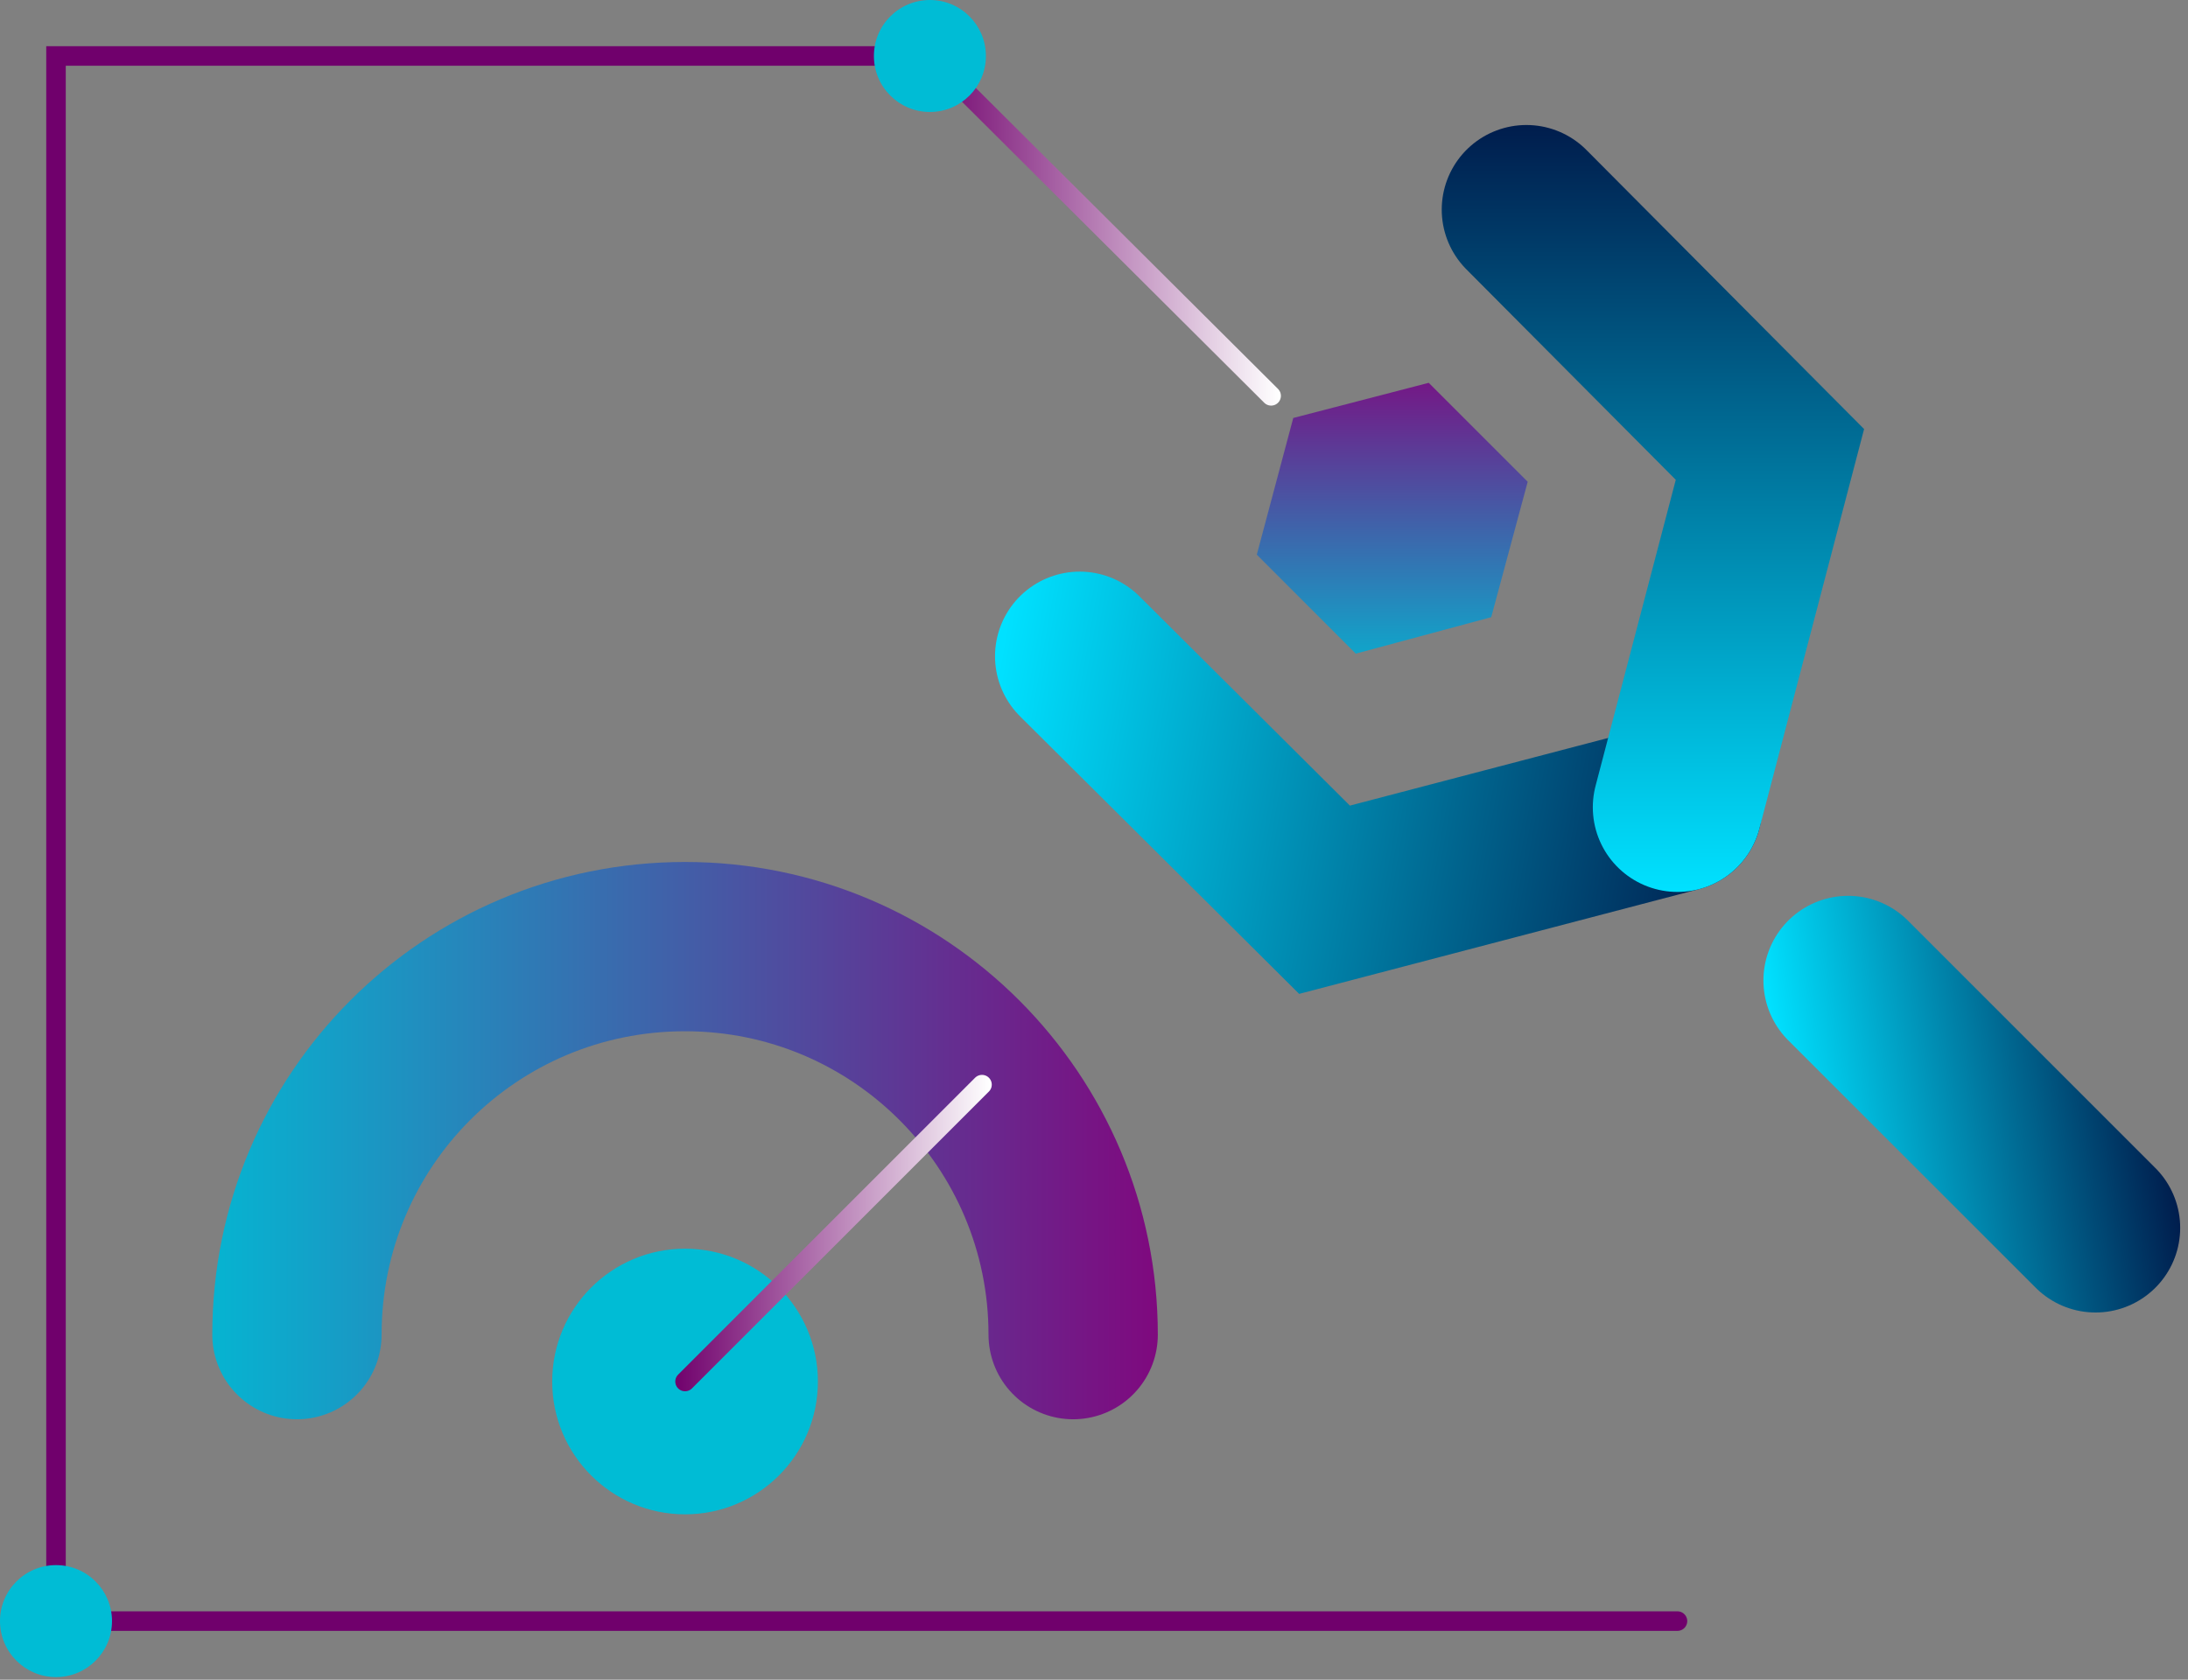 <?xml version="1.0" encoding="utf-8"?>
<!-- Generator: Adobe Illustrator 27.2.0, SVG Export Plug-In . SVG Version: 6.00 Build 0)  -->
<svg version="1.1" id="Ebene_1" xmlns="http://www.w3.org/2000/svg" xmlns:xlink="http://www.w3.org/1999/xlink" x="0px" y="0px"
	 width="168px" height="129px" viewBox="0 0 168 129" style="enable-background:new 0 0 168 129;" xml:space="preserve">
<rect x="0" y="0" width="168" height="129" fill="#808080" stroke="none"/>
<style type="text/css">
	.st0{fill:#00BCD5;}
	.st1{fill:none;stroke:#70006C;stroke-width:1.5;stroke-linecap:round;}
	.st2{fill:none;stroke:url(#SVGID_1_);stroke-width:1.5;stroke-linecap:round;}
	
		.st3{fill:none;stroke:url(#SVGID_00000147191059016633768860000017219213834952557701_);stroke-width:13;stroke-linecap:round;stroke-linejoin:round;}
	.st4{fill:none;stroke:url(#SVGID_00000101094768388382343940000009527242326303406487_);stroke-width:1.5;stroke-linecap:round;}
	.st5{fill:none;stroke:url(#SVGID_00000062894942329928846330000009849076807459293581_);stroke-width:13;stroke-linecap:round;}
	.st6{fill:none;stroke:url(#SVGID_00000118362249756048041770000005281109988090982806_);stroke-width:13;stroke-linecap:round;}
	.st7{fill:none;stroke:url(#SVGID_00000092452203856166941700000006059389566158659718_);stroke-width:13;stroke-linecap:round;}
	.st8{fill:url(#SVGID_00000109739908937846701030000010277004773391930240_);}
</style>
<circle class="st0" cx="52.6" cy="106.1" r="10.2"/>
<polyline class="st1" points="128.8,124.5 4.3,124.5 4.3,4.3 71.4,4.3 "/>
<linearGradient id="SVGID_1_" gradientUnits="userSpaceOnUse" x1="-1020.531" y1="472.469" x2="-1019.477" y2="472.469" gradientTransform="matrix(26.2 0 0 -26.1 26808.598 12348.799)">
	<stop  offset="0" style="stop-color:#70006C"/>
	<stop  offset="0.997" style="stop-color:#FFFFFF"/>
</linearGradient>
<line class="st2" x1="97.6" y1="30.4" x2="71.4" y2="4.3"/>
<circle class="st0" cx="71.4" cy="4.3" r="4.3"/>
<linearGradient id="SVGID_00000163040428404028288750000003115979694197238402_" gradientUnits="userSpaceOnUse" x1="-1043.368" y1="477.688" x2="-1042.028" y2="477.688" gradientTransform="matrix(59.6 0 0 -29.8 62197.402 14322.701)">
	<stop  offset="0" style="stop-color:#00BCD5"/>
	<stop  offset="1" style="stop-color:#85007A"/>
</linearGradient>
<path style="fill:none;stroke:url(#SVGID_00000163040428404028288750000003115979694197238402_);stroke-width:13;stroke-linecap:round;stroke-linejoin:round;" d="
	M82.4,102.5c0-16.4-13.3-29.8-29.8-29.8S22.8,86,22.8,102.5"/>
<linearGradient id="SVGID_00000129888194311044885220000016745257827372028573_" gradientUnits="userSpaceOnUse" x1="-1014.498" y1="466.386" x2="-1013.433" y2="466.386" gradientTransform="matrix(22.8 0 0 -22.8 23182.402 10728.298)">
	<stop  offset="0" style="stop-color:#70006C"/>
	<stop  offset="0.997" style="stop-color:#FFFFFF"/>
</linearGradient>
<line style="fill:none;stroke:url(#SVGID_00000129888194311044885220000016745257827372028573_);stroke-width:1.5;stroke-linecap:round;" x1="52.6" y1="106.1" x2="75.4" y2="83.3"/>
<circle class="st0" cx="4.3" cy="124.5" r="4.3"/>
<linearGradient id="SVGID_00000045616562026971118590000004927287530225456261_" gradientUnits="userSpaceOnUse" x1="-1005.393" y1="456.634" x2="-1003.923" y2="456.893" gradientTransform="matrix(19 0 0 -19 19239.9 8763.3)">
	<stop  offset="2.720000e-03" style="stop-color:#00E1FF"/>
	<stop  offset="1" style="stop-color:#001D4D"/>
</linearGradient>
<line style="fill:none;stroke:url(#SVGID_00000045616562026971118590000004927287530225456261_);stroke-width:13;stroke-linecap:round;" x1="160.9" y1="94.3" x2="141.9" y2="75.3"/>
<linearGradient id="SVGID_00000015322973284388124540000008340173082743630748_" gradientUnits="userSpaceOnUse" x1="-1038.177" y1="454.175" x2="-1036.884" y2="454.082" gradientTransform="matrix(45.9 0 0 -18.7 47721.801 8583.898)">
	<stop  offset="2.720000e-03" style="stop-color:#00E1FF"/>
	<stop  offset="1" style="stop-color:#001D4D"/>
</linearGradient>
<polyline style="fill:none;stroke:url(#SVGID_00000015322973284388124540000008340173082743630748_);stroke-width:13;stroke-linecap:round;" points="
	128.8,62 101.7,69.1 82.9,50.4 "/>
<linearGradient id="SVGID_00000097480086285101770600000011242448340954658462_" gradientUnits="userSpaceOnUse" x1="-1002.166" y1="489.958" x2="-1002.166" y2="491.241" gradientTransform="matrix(18.7 0 0 -45.9 18896.898 22557.602)">
	<stop  offset="2.720000e-03" style="stop-color:#00E1FF"/>
	<stop  offset="1" style="stop-color:#001D4D"/>
</linearGradient>
<polyline style="fill:none;stroke:url(#SVGID_00000097480086285101770600000011242448340954658462_);stroke-width:13;stroke-linecap:round;" points="
	128.8,62 135.9,34.9 117.2,16.1 "/>
<linearGradient id="SVGID_00000040533893957619782810000000861107621022130364_" gradientUnits="userSpaceOnUse" x1="-1009.49" y1="461.089" x2="-1009.49" y2="462.43" gradientTransform="matrix(20.8 0 0 -20.8 21104.303 9644.4)">
	<stop  offset="0" style="stop-color:#00BCD5"/>
	<stop  offset="1" style="stop-color:#85007A"/>
</linearGradient>
<polygon style="fill:url(#SVGID_00000040533893957619782810000000861107621022130364_);" points="117.3,37 109.7,29.4 99.3,32.1 
	96.5,42.6 104.1,50.2 114.5,47.4 "/>
</svg>
